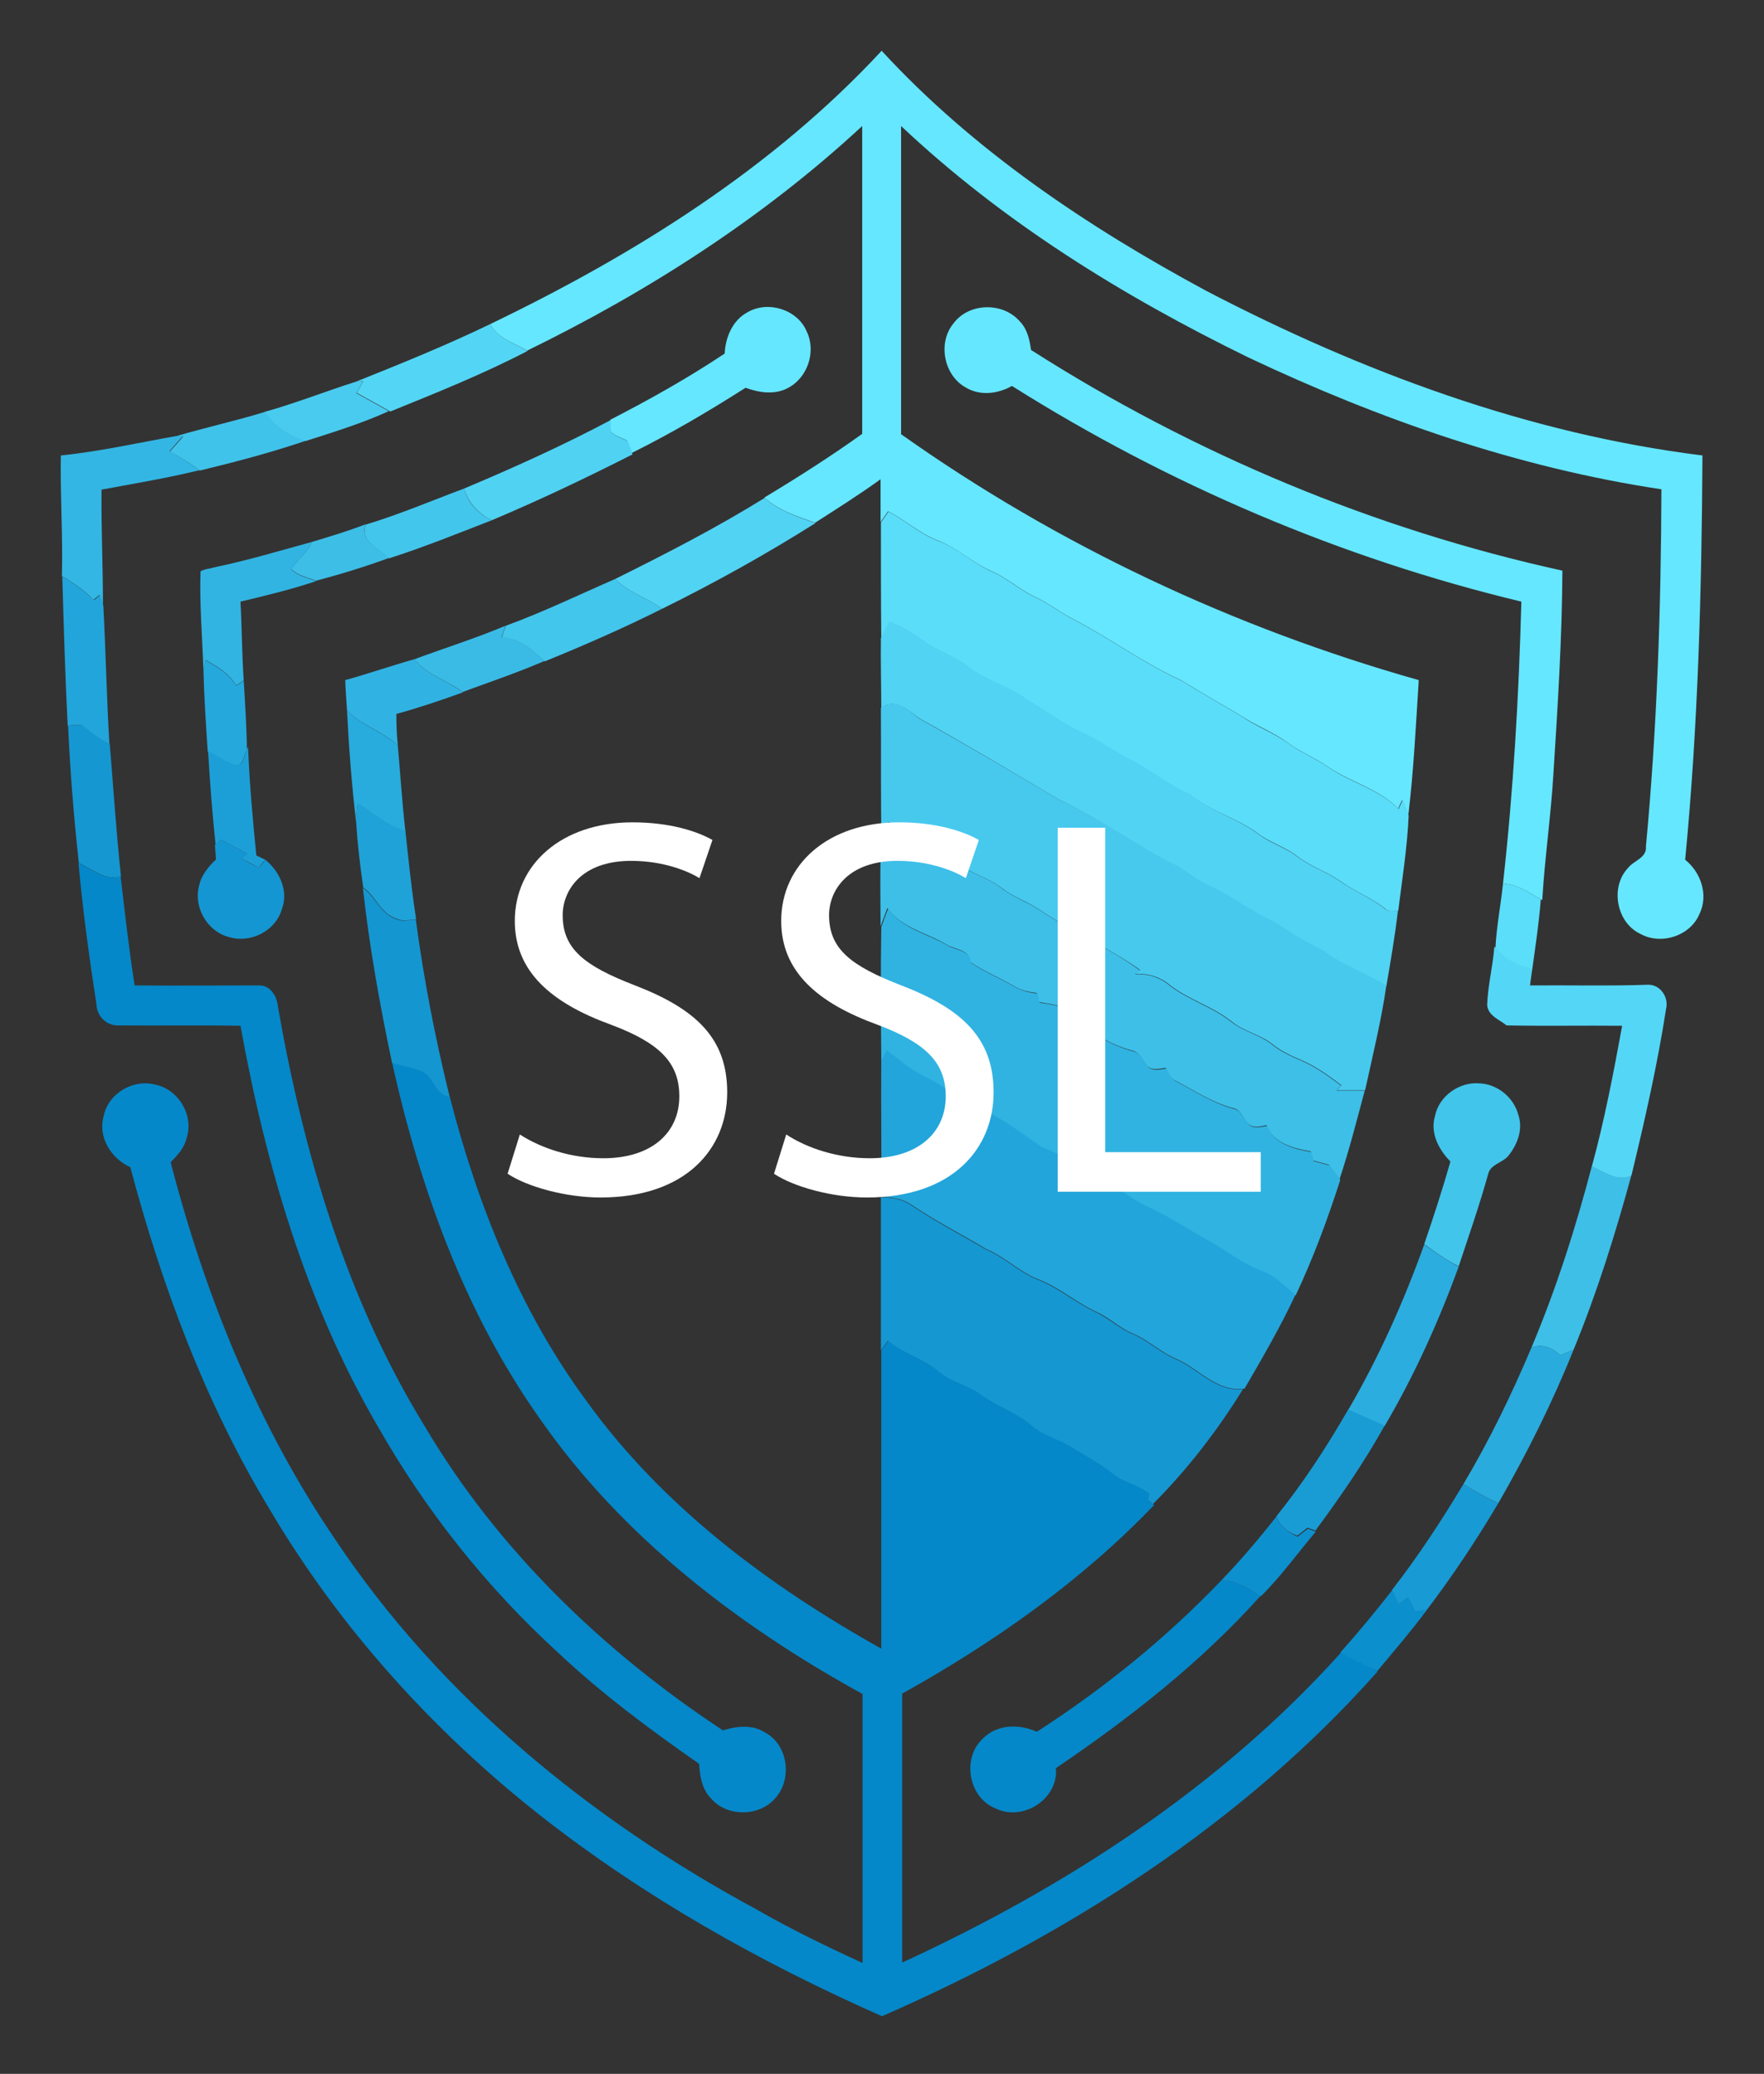<?xml version="1.0" encoding="utf-8"?>
<!-- Generator: Adobe Illustrator 19.0.0, SVG Export Plug-In . SVG Version: 6.00 Build 0)  -->
<svg version="1.1" id="Layer_1" xmlns="http://www.w3.org/2000/svg" xmlns:xlink="http://www.w3.org/1999/xlink" x="0px" y="0px"
	 viewBox="-285 -144 490 576" style="enable-background:new -285 -144 490 576;" xml:space="preserve">
<rect x="-285" y="-144" width="490" height="576" fill="#333333" stroke="none"/>
<style type="text/css">
	.st0{fill:#65E7FF;}
	.st1{fill:#53D6F5;}
	.st2{fill:#49CBEF;}
	.st3{fill:#40C3EA;}
	.st4{fill:#50D2F3;}
	.st5{fill:#33B6E3;}
	.st6{fill:#43C6EC;}
	.st7{fill:#51D3F4;}
	.st8{fill:#5ADDF9;}
	.st9{fill:#3DBEE7;}
	.st10{fill:#31B4E2;}
	.st11{fill:#22A5DA;}
	.st12{fill:#42C6EC;}
	.st13{fill:#51D3F3;}
	.st14{fill:#3ABBE6;}
	.st15{fill:#25A8DC;}
	.st16{fill:#30B3E2;}
	.st17{fill:#47C9EE;}
	.st18{fill:#28ABDD;}
	.st19{fill:#1597D2;}
	.st20{fill:#1C9FD7;}
	.st21{fill:#1FA2D8;}
	.st22{fill:#3DBFE8;}
	.st23{fill:#1496D2;}
	.st24{fill:#0488C9;}
	.st25{fill:#5ADEFA;}
	.st26{fill:#1496D1;}
	.st27{fill:#30B3E1;}
	.st28{fill:#54D7F6;}
	.st29{fill:#41C5EB;}
	.st30{fill:#2BADDF;}
	.st31{fill:#29ABDD;}
	.st32{fill:#199CD4;}
	.st33{fill:#189AD4;}
	.st34{fill:#0D90CE;}
	.st35{fill:#0B8FCD;}
	.st36{fill:#FFFFFF;}
</style>
<g>
	<g id="_x23_65e7ffff">
		<path class="st0" d="M-148.8-54c39.9-19.2,78.4-43.2,108.7-75.9c25.5,27.7,57.2,48.9,90.2,66.7c43,22.4,89.4,39.7,137.8,45.7
			c-0.2,37.5-1.2,75-4.8,112.3c4.4,3.5,6.5,9.8,4,15c-2.5,6.1-10.6,8.8-16.4,5.6c-6.7-3.1-8.5-13-3.5-18.3c1.6-2.1,5.3-2.8,5-6
			c3.1-33,4.2-66.1,4.3-99.2c-39.9-6-78.3-19.4-114.7-36.6c-34.8-17-68.2-37.6-96.5-64.3c0,28.5,0,57.1,0,85.6
			C8.9,7.5,57.8,30.4,109.1,44.9c-0.8,12.5-1.4,25-2.9,37.5c-0.5-1.4-1.1-2.8-1.7-4.2c-0.4,0.8-0.8,1.6-1.1,2.4
			c-5.4-5.5-13.2-7.3-19.5-11.6c-3.6-2.5-7.7-4.1-11.2-6.7c-4.2-3.1-9.1-4.8-13.3-7.7c-5.5-3.2-11-6.4-16.4-9.7
			c-10.5-4.8-19.8-11.7-30-17c-3.7-1.9-6.9-4.5-10.7-6.2c-4.2-2-7.7-5.3-12-7.1c-5.2-2.3-9.3-6.3-14.6-8.4c-5.1-1.9-9.2-5.7-14-8.2
			c-0.7,1-1.4,2-2.1,3c0-4,0-7.9,0-11.9c-5.9,4.3-12,8.1-18.2,12.1c-5-1.8-10.1-3.4-14.1-7c9.3-5.6,18.4-11.4,27.2-17.7
			c0-28.5,0-57,0-85.5c-27.5,25.5-59.5,46-93.1,62.4C-142.1-48.8-146.8-49.9-148.8-54z"/>
		<path class="st0" d="M-77.3-57.3c5.7-3.3,13.9-0.7,16.4,5.4c2.7,5.6,0.2,12.9-5.3,15.7c-3.6,1.9-7.9,1.3-11.7-0.1
			c-10.2,6.5-20.7,12.7-31.6,18.1c-0.4-1.1-0.9-2.3-1.3-3.4c-1.5-0.8-3.4-1.3-4.6-2.6c-0.1-1.1-0.1-2.1-0.1-3.2
			c10.9-5.6,21.6-11.6,31.8-18.4C-83.5-50.3-81.5-55.1-77.3-57.3z"/>
		<path class="st0" d="M-20.2-54.1c4.3-5.9,13.9-6.1,18.6-0.5c2,2.1,2.6,5,3,7.8C46.5-18,96.7,3,149,14.5
			c-0.1,18.8-1.3,37.7-2.5,56.5c-0.7,11.7-2.4,23.3-3.1,35l-0.4-0.2c-3.3-1.9-6.6-4.2-10.5-4.4c2.9-26,4.4-52.1,5.1-78.3
			c-50-12-98-32.5-141.5-59.9c-3.9,2.2-8.8,2.8-12.7,0.5C-22.8-39.6-24.6-48.7-20.2-54.1z"/>
	</g>
	<g id="_x23_53d6f5ff">
		<path class="st1" d="M-186.1-38c12.5-5,25.1-10.1,37.3-16c2,4.1,6.7,5.2,10.3,7.5c-12.3,6.4-25.3,11.6-38.1,16.8l-0.3-0.2
			c-3-1.7-6-3.3-9-5c0.6-1.1,1.2-2.1,1.8-3.2C-184.7-38-185.6-38-186.1-38z"/>
	</g>
	<g id="_x23_49cbefff">
		<path class="st2" d="M-211.5-29.6c8.6-2.4,16.9-5.7,25.4-8.4c0.5,0,1.4,0,1.9,0c-0.6,1.1-1.2,2.1-1.8,3.2c3,1.7,6,3.3,9,5
			c-7.5,3.4-15.3,5.8-23.1,8.3C-204.7-22.7-208.9-25.5-211.5-29.6z"/>
	</g>
	<g id="_x23_40c3eaff">
		<path class="st3" d="M-235.9-22.9c8.1-2.4,16.4-4.2,24.5-6.7c2.6,4.1,6.7,6.9,11.4,8c-9.7,3.3-19.6,5.9-29.5,8.3
			c-2.6-2-5.4-3.7-8.3-5.3c1.3-1.4,2.5-2.8,3.7-4.2C-234.6-22.9-235.5-22.9-235.9-22.9z"/>
	</g>
	<g id="_x23_50d2f3ff">
		<path class="st4" d="M-156.1-8.3c13.8-5.8,27.5-12,40.7-19c0,1.1,0,2.1,0.1,3.2c1.2,1.3,3.1,1.8,4.6,2.6c0.4,1.1,0.9,2.3,1.3,3.4
			l0.1,0.3c-12.8,6.5-25.8,12.7-39.1,18.3C-152.1-1.3-154.9-4.3-156.1-8.3z"/>
	</g>
	<g id="_x23_33b6e3ff">
		<path class="st5" d="M-268.1-17.5c10.8-1.1,21.4-3.5,32.1-5.4c0.5,0,1.4,0,1.8,0c-1.2,1.4-2.5,2.8-3.7,4.2
			c2.9,1.6,5.7,3.4,8.3,5.3c-9,2.2-18.1,3.7-27.2,5.4c-0.1,10.7,0.4,21.4,0.4,32.1c-0.3-1-0.6-1.9-0.9-2.9c-0.6,0.5-1.2,0.9-1.7,1.4
			c-2.6-2.6-5.6-4.7-8.8-6.6C-267.5,4.9-268.3-6.3-268.1-17.5z"/>
	</g>
	<g id="_x23_43c6ecff">
		<path class="st6" d="M-183.4,1.7c9.3-2.8,18.2-6.6,27.3-10c1.1,4,3.9,7,7.7,8.8c-9.5,3.7-18.9,7.5-28.6,10.6
			C-179.6,8.4-185.2,6.4-183.4,1.7z"/>
	</g>
	<g id="_x23_51d3f4ff">
		<path class="st7" d="M-114.1,16.8C-100,9.8-86,2.6-72.6-5.7c4,3.6,9.1,5.2,14.1,7c-13.8,8.7-28,16.6-42.6,23.8
			C-105.2,22-110.5,20.6-114.1,16.8z"/>
	</g>
	<g id="_x23_5addf9ff">
		<path class="st8" d="M-40.3,1.1c0.7-1,1.4-2,2.1-3c4.8,2.5,8.8,6.3,14,8.2c5.3,2,9.4,6.1,14.6,8.4c4.3,1.8,7.7,5.1,12,7.1
			c3.8,1.7,7,4.3,10.7,6.2c10.2,5.3,19.5,12.2,30,17c5.4,3.3,10.9,6.5,16.4,9.7c4.2,3,9.1,4.7,13.3,7.7c3.5,2.6,7.6,4.2,11.2,6.7
			c6.2,4.3,14.1,6.1,19.5,11.6c0.4-0.8,0.7-1.6,1.1-2.4c0.6,1.4,1.2,2.8,1.7,4.2c-0.4,8.9-1.8,17.7-2.9,26.5
			c-1.2-0.1-2.7,0.4-3.6-0.6c-3.8-3-8.5-4.8-12.4-7.6c-3.8-2.7-8.4-4.1-12.1-7c-3.1-2.4-7-3.6-10.2-5.8c-6-4.7-13.7-6.5-19.6-11.3
			c-6.3-2.8-11.6-7.3-17.8-10.3c-3.9-2.1-7.5-4.7-11.5-6.6c-5.6-2.4-10.4-6.2-15.7-9.2c-5-4-11.6-5.4-16.6-9.4
			c-3.9-3-8.7-4.4-12.6-7.3c-2.8-2.1-5.9-3.8-9.2-5.1c-0.8,1.5-1.6,3-2.3,4.6C-40.3,22.5-40.3,11.8-40.3,1.1z"/>
	</g>
	<g id="_x23_3dbee7ff">
		<path class="st9" d="M-198.3,6.5c5-1.5,10-3,14.9-4.9c-1.9,4.7,3.8,6.7,6.4,9.4c-6.6,2.4-13.4,4.5-20.2,6.3
			c-2.3-0.9-5.1-1.4-6.9-3.3C-202.3,11.5-199.7,9.4-198.3,6.5z"/>
	</g>
	<g id="_x23_31b4e2ff">
		<path class="st10" d="M-225.6,13.6c9.2-1.9,18.2-4.6,27.3-7.1c-1.4,2.9-4,5-5.8,7.6c1.8,1.9,4.6,2.4,6.9,3.3
			c-6.8,2.3-13.9,4-21,5.7c0.4,7.3,0.4,14.6,0.9,21.9c-0.7,0.5-1.4,0.9-2.1,1.4c-1.9-3.3-5.3-5.3-8.5-7.1c-0.1,0.7-0.4,2-0.6,2.7
			c-0.3-9.1-1.1-18.2-0.8-27.3C-228.2,14-226.8,14-225.6,13.6z"/>
	</g>
	<g id="_x23_22a5daff">
		<path class="st11" d="M-267.7,16.1c3.2,1.9,6.2,4.1,8.8,6.6c0.6-0.5,1.1-0.9,1.7-1.4c0.3,1,0.6,1.9,0.9,2.9
			c0.7,12.8,0.9,25.6,1.7,38.5c-2.9-1.3-5.2-3.4-7.8-5.3c-1.3-0.1-2.5,0-3.8,0.1C-266.9,43.7-267.3,29.9-267.7,16.1z"/>
		<path class="st11" d="M-38.7,147.4c3.5,2.7,6.8,5.6,10.9,7.5c5.5,2.6,10,6.9,15.7,9.1c6.1,2.5,11.1,6.8,16.5,10.3
			c6.2,2.2,11.4,6.3,17.2,9.2c4.3,2.2,8,5.5,12.5,7.5c5.8,2.6,11.1,6.3,16.7,9.3c4.9,2.7,9.2,6.4,14.5,8.3c3.8,1.3,6.6,4.4,9.6,6.9
			c-4.2,9-9.2,17.6-14.2,26.2h-0.3c-7.5,0.9-12.4-5.6-18.7-8.3c-4.3-1.8-7.7-5.2-12-7c-3.7-1.5-6.5-4.4-10.1-6
			c-5.6-2.6-10.2-6.7-16-9c-5.3-2-9.3-6.2-14.5-8.4c-6.9-4.1-14.1-7.8-20.8-12.3c-2.5-1.8-5.6-2.2-8.5-2.3c0.1-12.7-0.1-25.5,0-38.2
			C-39.8,149.3-39.3,148.3-38.7,147.4z"/>
	</g>
	<g id="_x23_42c6ecff">
		<path class="st12" d="M-144.5,29.8c10.4-3.8,20.3-8.6,30.4-13c3.6,3.8,8.9,5.2,13,8.3c-10.6,5.3-21.5,10.1-32.6,14.6
			c-3.4-3.1-7-6.5-11.9-6.6C-145.3,31.9-144.9,30.9-144.5,29.8z"/>
	</g>
	<g id="_x23_51d3f3ff">
		<path class="st13" d="M-40.3,33.2c0.7-1.5,1.5-3,2.3-4.6c3.3,1.4,6.4,3,9.2,5.1c3.9,2.9,8.7,4.4,12.6,7.3c5,4,11.6,5.4,16.6,9.4
			c5.3,3,10.1,6.8,15.7,9.2c4,1.9,7.7,4.5,11.5,6.6c6.2,3,11.5,7.5,17.8,10.3C51.4,81.5,59,83.3,65,88c3.2,2.3,7,3.4,10.2,5.8
			c3.7,2.9,8.3,4.3,12.1,7c4,2.8,8.6,4.6,12.4,7.6c1,1,2.4,0.4,3.6,0.6c-0.8,7-2,13.9-3.2,20.9c-5.8-3.6-12.4-5.8-17.8-9.9
			c-4.7-2.3-9.1-4.9-13.3-7.8c-6.5-2.9-12-7.4-18.6-10.3c-3.2-1.4-5.7-3.7-8.7-5.4C30.4,90.9,20.3,83.3,9,78
			c-12.8-7.6-25.6-15.2-38.5-22.4c-3.1-2.2-6.9-5.9-10.7-3C-40.2,46.2-40.4,39.7-40.3,33.2z"/>
	</g>
	<g id="_x23_3abbe6ff">
		<path class="st14" d="M-169.9,39.1c8.4-3.1,17-5.8,25.3-9.3c-0.4,1.1-0.7,2.1-1.1,3.2c4.9,0.1,8.6,3.5,11.9,6.6
			c-7.4,3.2-15.1,5.8-22.7,8.6C-160.7,45-166.4,43.5-169.9,39.1z"/>
	</g>
	<g id="_x23_25a8dcff">
		<path class="st15" d="M-227.9,39.4c3.2,1.8,6.6,3.8,8.5,7.1c0.7-0.5,1.4-0.9,2.1-1.4c0.4,6.4,0.8,12.8,0.9,19.1
			c-0.9,1.5-1,4.8-3.3,4.4c-2.7-0.9-5.1-2.6-7.6-3.9c-0.5-7.5-1-15.1-1.2-22.6C-228.3,41.4-228.1,40-227.9,39.4z"/>
	</g>
	<g id="_x23_30b3e2ff">
		<path class="st16" d="M-189.1,44.9c6.5-1.8,12.8-4,19.2-5.8c3.5,4.4,9.1,5.9,13.5,9.2c-6.1,2.2-12.3,4.3-18.5,6
			c0,2.9,0.1,5.8,0.4,8.7c-4.3-3.9-10-5.5-14.1-9.6C-188.8,50.5-189,47.7-189.1,44.9z"/>
	</g>
	<g id="_x23_47c9eeff">
		<path class="st17" d="M-40.3,52.6c3.9-3,7.7,0.7,10.7,3C-16.6,62.9-3.8,70.4,9,78c11.4,5.2,21.4,12.9,32.7,18.3
			c3,1.6,5.6,4,8.7,5.4c6.5,2.9,12.1,7.4,18.6,10.3c4.3,2.9,8.7,5.6,13.3,7.8c5.5,4.2,12,6.4,17.8,9.9c-1.4,9.8-3.8,19.4-5.9,29.1
			c-2.6,0-5.2,0-7.8,0c0.3-0.4,0.9-1,1.2-1.4c-3.5-2.6-7-5.2-11-6.9c-2.8-1.2-5.5-2.4-7.9-4.3c-3.5-2.9-8.1-3.6-11.6-6.5
			c-5.4-4.3-12.2-6.1-17.5-10.4c-2.6-2.1-5.9-3-9.2-2.8c0.3-0.3,0.9-0.8,1.3-1.1C23,119.2,13,114.9,4.1,108.9
			c-3.5-2.4-7.5-3.7-10.8-6.2c-3.7-3-8.5-3.9-12.1-6.9c-5.9-4.9-13.7-6.6-19.5-11.6c-0.2,2.5-0.9,4.9-1.8,7.3
			C-40.4,78.5-40.2,65.6-40.3,52.6z"/>
	</g>
	<g id="_x23_28abddff">
		<path class="st18" d="M-188.6,53.4c4.1,4.1,9.8,5.8,14.1,9.6c0.7,7.9,1.2,15.9,2.1,23.8c-5.1-1.2-8.9-5-13.2-7.6
			c-0.2,1.7-0.4,3.3-0.5,5C-187.3,73.9-188.1,63.6-188.6,53.4z"/>
	</g>
	<g id="_x23_1597d2ff">
		<path class="st19" d="M-266.1,57.5c1.3-0.1,2.5-0.2,3.8-0.1c2.5,1.8,4.9,4,7.8,5.3c1,12.3,1.8,24.5,3.1,36.7
			c-4.5,1.3-7.9-2-11.7-3.7C-264.5,83-265.5,70.3-266.1,57.5z"/>
		<path class="st19" d="M-40.3,188.5c3,0.1,6,0.5,8.5,2.3c6.7,4.5,13.8,8.2,20.8,12.3c5.2,2.2,9.2,6.4,14.5,8.4
			c5.7,2.3,10.4,6.4,16,9c3.6,1.7,6.4,4.5,10.1,6c4.3,1.8,7.7,5.2,12,7c6.3,2.7,11.2,9.2,18.7,8.3c-7.1,11.5-15.5,22.4-25.1,32
			c-0.3-0.3-1-0.9-1.4-1.1c0.1-0.5,0.3-1.4,0.4-1.8c-3.1-2.5-7.4-3.1-10.4-5.7c-3.4-2.7-7.2-4.7-10.9-7c-3.8-2.4-8.3-3.3-11.7-6.4
			c-4.1-3.5-9.3-5.1-13.7-8.3c-3.6-2.7-8.3-3.5-11.7-6.4c-4.2-3.7-9.9-5-14.2-8.7c-0.6,0.9-1.3,1.8-1.9,2.7
			C-40.3,216.9-40.3,202.7-40.3,188.5z"/>
	</g>
	<g id="_x23_1c9fd7ff">
		<path class="st20" d="M-216.4,64.1l0.3-0.7c0.4,10.1,1.3,20.2,2.3,30.2c0.6,0.3,1.9,0.9,2.5,1.2c-0.5,0.5-1.4,1.6-1.8,2.2
			c-1.6-0.9-3.2-1.7-4.8-2.5c0.4-0.4,1.1-1.1,1.5-1.4c-2.4-1.3-4.8-2.6-7.2-3.9c-0.4,0.4-1.2,1.2-1.5,1.6
			c-0.9-8.7-1.6-17.4-2.1-26.2c2.5,1.3,4.9,3,7.6,3.9C-217.3,69-217.2,65.6-216.4,64.1z"/>
	</g>
	<g id="_x23_1fa2d8ff">
		<path class="st21" d="M-185.6,79.1c4.3,2.6,8.1,6.4,13.2,7.6c0.9,8.2,1.7,16.4,3,24.6c-1.9,0.2-3.8,0.7-5.6-0.2
			c-4.3-1.4-5.6-6.2-9.1-8.6c-0.9-6.1-1.6-12.3-2-18.4C-186,82.5-185.8,80.8-185.6,79.1z"/>
	</g>
	<g id="_x23_3dbfe8ff">
		<path class="st22" d="M-38.4,84.2c5.9,5,13.6,6.7,19.5,11.6c3.6,3,8.5,3.9,12.1,6.9c3.3,2.5,7.4,3.9,10.8,6.2
			c8.9,6,18.9,10.2,27.6,16.6c-0.3,0.3-0.9,0.8-1.3,1.1c3.3-0.2,6.6,0.7,9.2,2.8c5.3,4.3,12.1,6.1,17.5,10.4
			c3.5,2.8,8.1,3.6,11.6,6.5c2.4,1.9,5.1,3.1,7.9,4.3c4,1.7,7.5,4.3,11,6.9c-0.3,0.3-0.9,1-1.2,1.4c2.6,0,5.2,0,7.8,0
			c-2.2,8.2-4.3,16.5-7,24.6c-1-1.3-2-2.6-3-4c-1.5-0.4-3-0.8-4.4-1.2c-0.2-0.8-0.4-1.7-0.6-2.5c-4.7-0.8-10.5-2.3-12.3-7.3
			c-1.7,0.4-3.7,0.9-5.2-0.4c-1.4-1.6-2-4.1-4.4-4.4c-5.6-1.6-10.5-4.8-15.6-7.5c-1.5-0.6-2.1-2.2-2.8-3.6c-1.7,0.2-3.7,0.8-5.1-0.5
			c-1.4-1.6-2.1-4-4.5-4.4c-6-1.6-11.1-5.2-16.4-8.2c-0.6-4.5-5.7-4.5-9.2-5.2c-0.2-0.9-0.4-1.7-0.6-2.5c-2.2-0.3-4.4-0.7-6.3-1.9
			c-4-2.3-8.3-4.1-12.2-6.7c-0.1-3.5-4.2-3.4-6.5-4.8c-5.6-3.4-12.6-4.6-16.5-10.2c-0.6,1.7-1.3,3.4-1.9,5.1c0-7.3-0.2-14.6,0.1-22
			C-39.3,89.2-38.6,86.7-38.4,84.2z"/>
		<path class="st22" d="M157.2,179.8c3.3,1.6,7.1,4.6,11,2.5c-4.5,16.5-9.6,32.8-16.1,48.6c-1.2,0.5-2.5,1-3.7,1.5
			c-2.2-2.1-5-3.2-8-2.1C147.3,213.9,152.7,197,157.2,179.8z"/>
	</g>
	<g id="_x23_1496d2ff">
		<path class="st23" d="M-223.6,89.2c2.4,1.3,4.8,2.6,7.2,3.9c-0.4,0.4-1.1,1.1-1.5,1.4c1.6,0.9,3.2,1.7,4.8,2.5
			c0.5-0.5,1.4-1.6,1.8-2.2c4,3.2,6.5,8.7,4.6,13.7c-1.7,6.1-8.9,9.7-14.9,7.7c-5.9-1.6-9.7-8.3-8.1-14.2c0.6-2.9,2.6-5.3,4.7-7.3
			c-0.1-1.3-0.2-2.7-0.3-4C-224.8,90.4-224,89.6-223.6,89.2z"/>
	</g>
	<g id="_x23_0488c9ff">
		<path class="st24" d="M-263.2,95.7c3.8,1.7,7.2,5,11.7,3.7c1.2,10.1,2.3,20.2,3.9,30.3c11.5,0.1,23.1,0,34.6,0
			c3.1-0.1,5,3.1,5.2,5.9c7.1,40.6,19,81.1,40.7,116.4c20.3,34.4,49.7,62.7,82.9,84.6c3.9-1.2,8.3-1.7,11.9,0.7
			c6.3,3.5,7.4,13,2.6,18.2c-4.4,5.1-13.4,5.2-17.8,0c-2.5-2.5-3.1-6.2-3.3-9.6c-13.6-9.5-27.1-19.5-39.2-30.9
			c-19.9-18.2-36.8-39.5-50.1-62.9c-19.9-34.1-31.1-72.5-38.1-111.2c-11.3-0.2-22.5,0-33.8-0.1c-3.3,0.2-6.1-2.5-6.2-5.8
			C-260.2,122-262,108.9-263.2,95.7z"/>
		<path class="st24" d="M-176.1,151.1c2.8,0.9,5.8,1.3,8.5,2.5c3.1,1.6,3.6,6.6,7.5,6.9c7.7,30.1,19.5,59.5,38,84.6
			c21.1,29.3,50.6,51.3,81.9,68.8c0-27.6,0-55.2,0-82.8c0.6-0.9,1.3-1.8,1.9-2.7c4.3,3.7,9.9,5,14.2,8.7c3.5,2.9,8.1,3.7,11.7,6.4
			c4.3,3.2,9.6,4.8,13.7,8.3c3.4,3,8,3.9,11.7,6.4c3.7,2.3,7.5,4.3,10.9,7c3.1,2.6,7.3,3.2,10.4,5.7c-0.1,0.5-0.3,1.4-0.4,1.8
			c0.3,0.3,1,0.9,1.4,1.1l0.3,0.2c-20.3,21.2-44.5,38.2-70,52.4c0,24.9,0,49.8,0,74.7c45.4-20.9,88.3-48.7,121.9-86.1
			c3.4,1.8,6.8,3.5,10.2,5.2C60.1,362.6,11.4,393.5-40,416c-33.7-14.9-66.1-33.1-95.1-55.9c-29.8-23.5-55.7-52.2-75-84.9
			c-17.8-29.4-29.9-61.9-38.7-95c-5.3-2.4-9.1-8.4-7.4-14.2c1.2-6.2,8-10.3,14.1-8.8c6.6,1.2,11.1,8.6,8.9,15
			c-0.6,2.6-2.5,4.7-4.4,6.6c9.6,37.1,24.2,73.2,45.8,104.9c29.1,43.6,70.8,77.7,116.7,102.5c9.6,5.5,19.6,10.4,29.7,15
			c0-24.9,0-49.8,0-74.7c-34.6-19-66.9-43.8-89.6-76.4C-155.9,220.6-168.3,186.1-176.1,151.1z"/>
		<path class="st24" d="M3,337C21.6,325,38.9,311,54.2,295c4.1-0.1,7.6,2.2,10.9,4.3c-16.6,18.5-36.3,33.9-56.8,47.8
			c0.8,8.5-9.1,14.9-16.7,11.2c-7.5-2.9-9.5-13.8-3.7-19.3C-8.1,334.8-1.8,334.8,3,337z"/>
	</g>
	<g id="_x23_5adefaff">
		<path class="st25" d="M132.5,101.4c3.9,0.2,7.2,2.5,10.5,4.4c-0.5,6.6-1.5,13.1-2.4,19.6c-3.7-1.4-7.9-2.5-10.2-6.1
			C130.7,113.3,131.9,107.3,132.5,101.4z"/>
	</g>
	<g id="_x23_1496d1ff">
		<path class="st26" d="M-184.2,102.6c3.5,2.4,4.9,7.2,9.1,8.6c1.7,0.9,3.7,0.3,5.6,0.2c2.2,16.5,5.4,33,9.4,49.2
			c-3.9-0.3-4.4-5.3-7.5-6.9c-2.7-1.2-5.7-1.6-8.5-2.5C-179.5,135.1-182.4,118.9-184.2,102.6z"/>
	</g>
	<g id="_x23_30b3e1ff">
		<path class="st27" d="M-40.2,113.5c0.6-1.7,1.2-3.4,1.9-5.1c3.9,5.6,11,6.9,16.5,10.2c2.3,1.4,6.4,1.3,6.5,4.8
			c3.9,2.6,8.2,4.4,12.2,6.7c1.9,1.1,4.1,1.6,6.3,1.9c0.2,0.8,0.4,1.7,0.6,2.5c3.5,0.6,8.5,0.7,9.2,5.2c5.3,3,10.4,6.6,16.4,8.2
			c2.4,0.4,3.1,2.8,4.5,4.4c1.4,1.3,3.4,0.7,5.1,0.5c0.7,1.4,1.3,2.9,2.8,3.6c5.1,2.7,10,5.9,15.6,7.5c2.4,0.4,3,2.9,4.4,4.4
			c1.5,1.3,3.5,0.7,5.2,0.4c1.8,5,7.6,6.5,12.3,7.3c0.2,0.8,0.4,1.6,0.6,2.5c1.5,0.4,3,0.8,4.4,1.2c1,1.3,2,2.6,3,4
			c-3.5,10.9-7.5,21.7-12.4,32.1c-3-2.6-5.8-5.6-9.6-6.9c-5.3-2-9.6-5.6-14.5-8.3c-5.6-3-10.9-6.7-16.7-9.3c-4.5-2-8.1-5.3-12.5-7.5
			c-5.9-2.9-11-7-17.2-9.2c-5.4-3.6-10.4-7.8-16.5-10.3c-5.7-2.3-10.2-6.6-15.7-9.1c-4-1.9-7.4-4.9-10.9-7.5c-0.5,0.9-1,1.9-1.5,2.9
			C-40.3,138-40.4,125.7-40.2,113.5z"/>
	</g>
	<g id="_x23_54d7f6ff">
		<path class="st28" d="M130.1,118.9l0.3,0.3c2.3,3.6,6.5,4.6,10.2,6.1c-0.2,1.5-0.4,2.9-0.6,4.4c11-0.1,21.9,0.2,32.9-0.2
			c3.3,0,5.7,3.5,4.9,6.7c-2.4,15.5-5.9,30.9-9.6,46.2c-3.8,2-7.6-0.9-11-2.5c3.5-12.8,6-25.9,8.4-39c-10.7-0.1-21.4,0.1-32.1-0.1
			c-2-1.6-5.2-2.7-5.4-5.7C128.3,129.6,129.7,124.3,130.1,118.9z"/>
	</g>
	<g id="_x23_41c5ebff">
		<path class="st29" d="M113.6,166c1.1-5.6,6.8-9.6,12.4-9.1c5,0.2,9.6,4,10.8,8.9c1.3,3.9-0.3,8.1-2.8,11.2c-1.6,2-4.9,2.3-5.6,5
			c-2.4,8.7-5.4,17.2-8.2,25.7c-3.4-1.6-6.5-4-9.6-6.1c2.6-7.6,5.1-15.3,7.3-23C114.7,175.4,112.2,170.7,113.6,166z"/>
	</g>
	<g id="_x23_2baddfff">
		<path class="st30" d="M110.6,201.7c3.2,2.1,6.2,4.4,9.6,6.1c-5.6,15.3-12.3,30.2-20.6,44.3c-3.4-1.5-6.7-3-10.1-4.5
			C98,233,104.9,217.6,110.6,201.7z"/>
	</g>
	<g id="_x23_29abddff">
		<path class="st31" d="M140.4,230.3c3-1.1,5.8,0,8,2.1c1.2-0.5,2.4-1,3.7-1.5c-5.9,14.7-13,28.9-20.9,42.6
			c-3.3-1.5-6.6-3.3-9.7-5.3C128.7,256.1,134.9,243.3,140.4,230.3z"/>
	</g>
	<g id="_x23_199cd4ff">
		<path class="st32" d="M69.5,277.2c7.5-9.3,14-19.3,20-29.7c3.4,1.5,6.7,3,10.1,4.5c-5.7,10.2-12.3,19.8-19.2,29.1
			c-0.5-0.2-1.6-0.6-2.2-0.8c-0.9,0.7-1.9,1.5-2.8,2.2C72.8,281.7,70.6,279.9,69.5,277.2z"/>
	</g>
	<g id="_x23_189ad4ff">
		<path class="st33" d="M101.6,297.7c7.3-9.4,13.8-19.3,19.9-29.5c3.1,2,6.3,3.8,9.7,5.3c-6.1,10.3-12.7,20.2-19.9,29.7
			c-1.1,0.2-2.2,0.3-3.2,0.5c-0.6-1.4-1.3-2.7-2-4c-0.8,0.6-1.7,1.3-2.5,2C102.8,300.4,102.4,299,101.6,297.7z"/>
	</g>
	<g id="_x23_0d90ceff">
		<path class="st34" d="M54.2,295c5.4-5.6,10.5-11.6,15.3-17.7c1.1,2.6,3.3,4.4,6,5.5c0.9-0.8,1.9-1.5,2.8-2.2
			c0.5,0.2,1.6,0.6,2.2,0.8c-5.1,6-9.7,12.5-15.3,18C61.8,297.2,58.3,294.9,54.2,295z"/>
	</g>
	<g id="_x23_0b8fcdff">
		<path class="st35" d="M87.3,315c5-5.6,9.8-11.4,14.4-17.3c0.8,1.2,1.2,2.7,2,3.9c0.8-0.7,1.6-1.3,2.5-2c0.6,1.3,1.3,2.7,2,4
			c1.1-0.2,2.1-0.3,3.2-0.5c-4.4,5.9-9.1,11.4-13.8,17C94,318.5,90.6,316.8,87.3,315z"/>
	</g>
	<g>
		<path class="st36" d="M-140.6,171.1c5.9,3.8,14.2,6.6,23.2,6.6c13.3,0,21.1-7,21.1-17.2c0-9.3-5.4-14.8-19-19.9
			c-16.5-6-26.7-14.7-26.7-28.8c0-15.7,13-27.4,32.7-27.4c10.2,0,17.8,2.4,22.2,4.9l-3.6,10.6c-3.1-1.9-9.9-4.8-19-4.8
			c-13.8,0-19,8.2-19,15.1c0,9.4,6.1,14.1,20.1,19.5c17.1,6.6,25.6,14.8,25.6,29.7c0,15.6-11.4,29.2-35.2,29.2
			c-9.7,0-20.4-3-25.8-6.6L-140.6,171.1z"/>
		<path class="st36" d="M-66.6,171.1c5.8,3.8,14.2,6.6,23.2,6.6c13.3,0,21.1-7,21.1-17.2c0-9.3-5.4-14.8-19-19.9
			c-16.5-6-26.7-14.7-26.7-28.8c0-15.7,13-27.4,32.7-27.4c10.2,0,17.8,2.4,22.2,4.9l-3.6,10.6c-3.1-1.9-9.9-4.8-19-4.8
			c-13.8,0-19,8.2-19,15.1c0,9.4,6.1,14.1,20.1,19.5c17.1,6.6,25.6,14.8,25.6,29.7c0,15.6-11.4,29.2-35.2,29.2
			c-9.8,0-20.4-3-25.8-6.6L-66.6,171.1z"/>
		<path class="st36" d="M8.8,85.9H22v90.1h43.2V187H8.8V85.9z"/>
	</g>
</g>
</svg>
